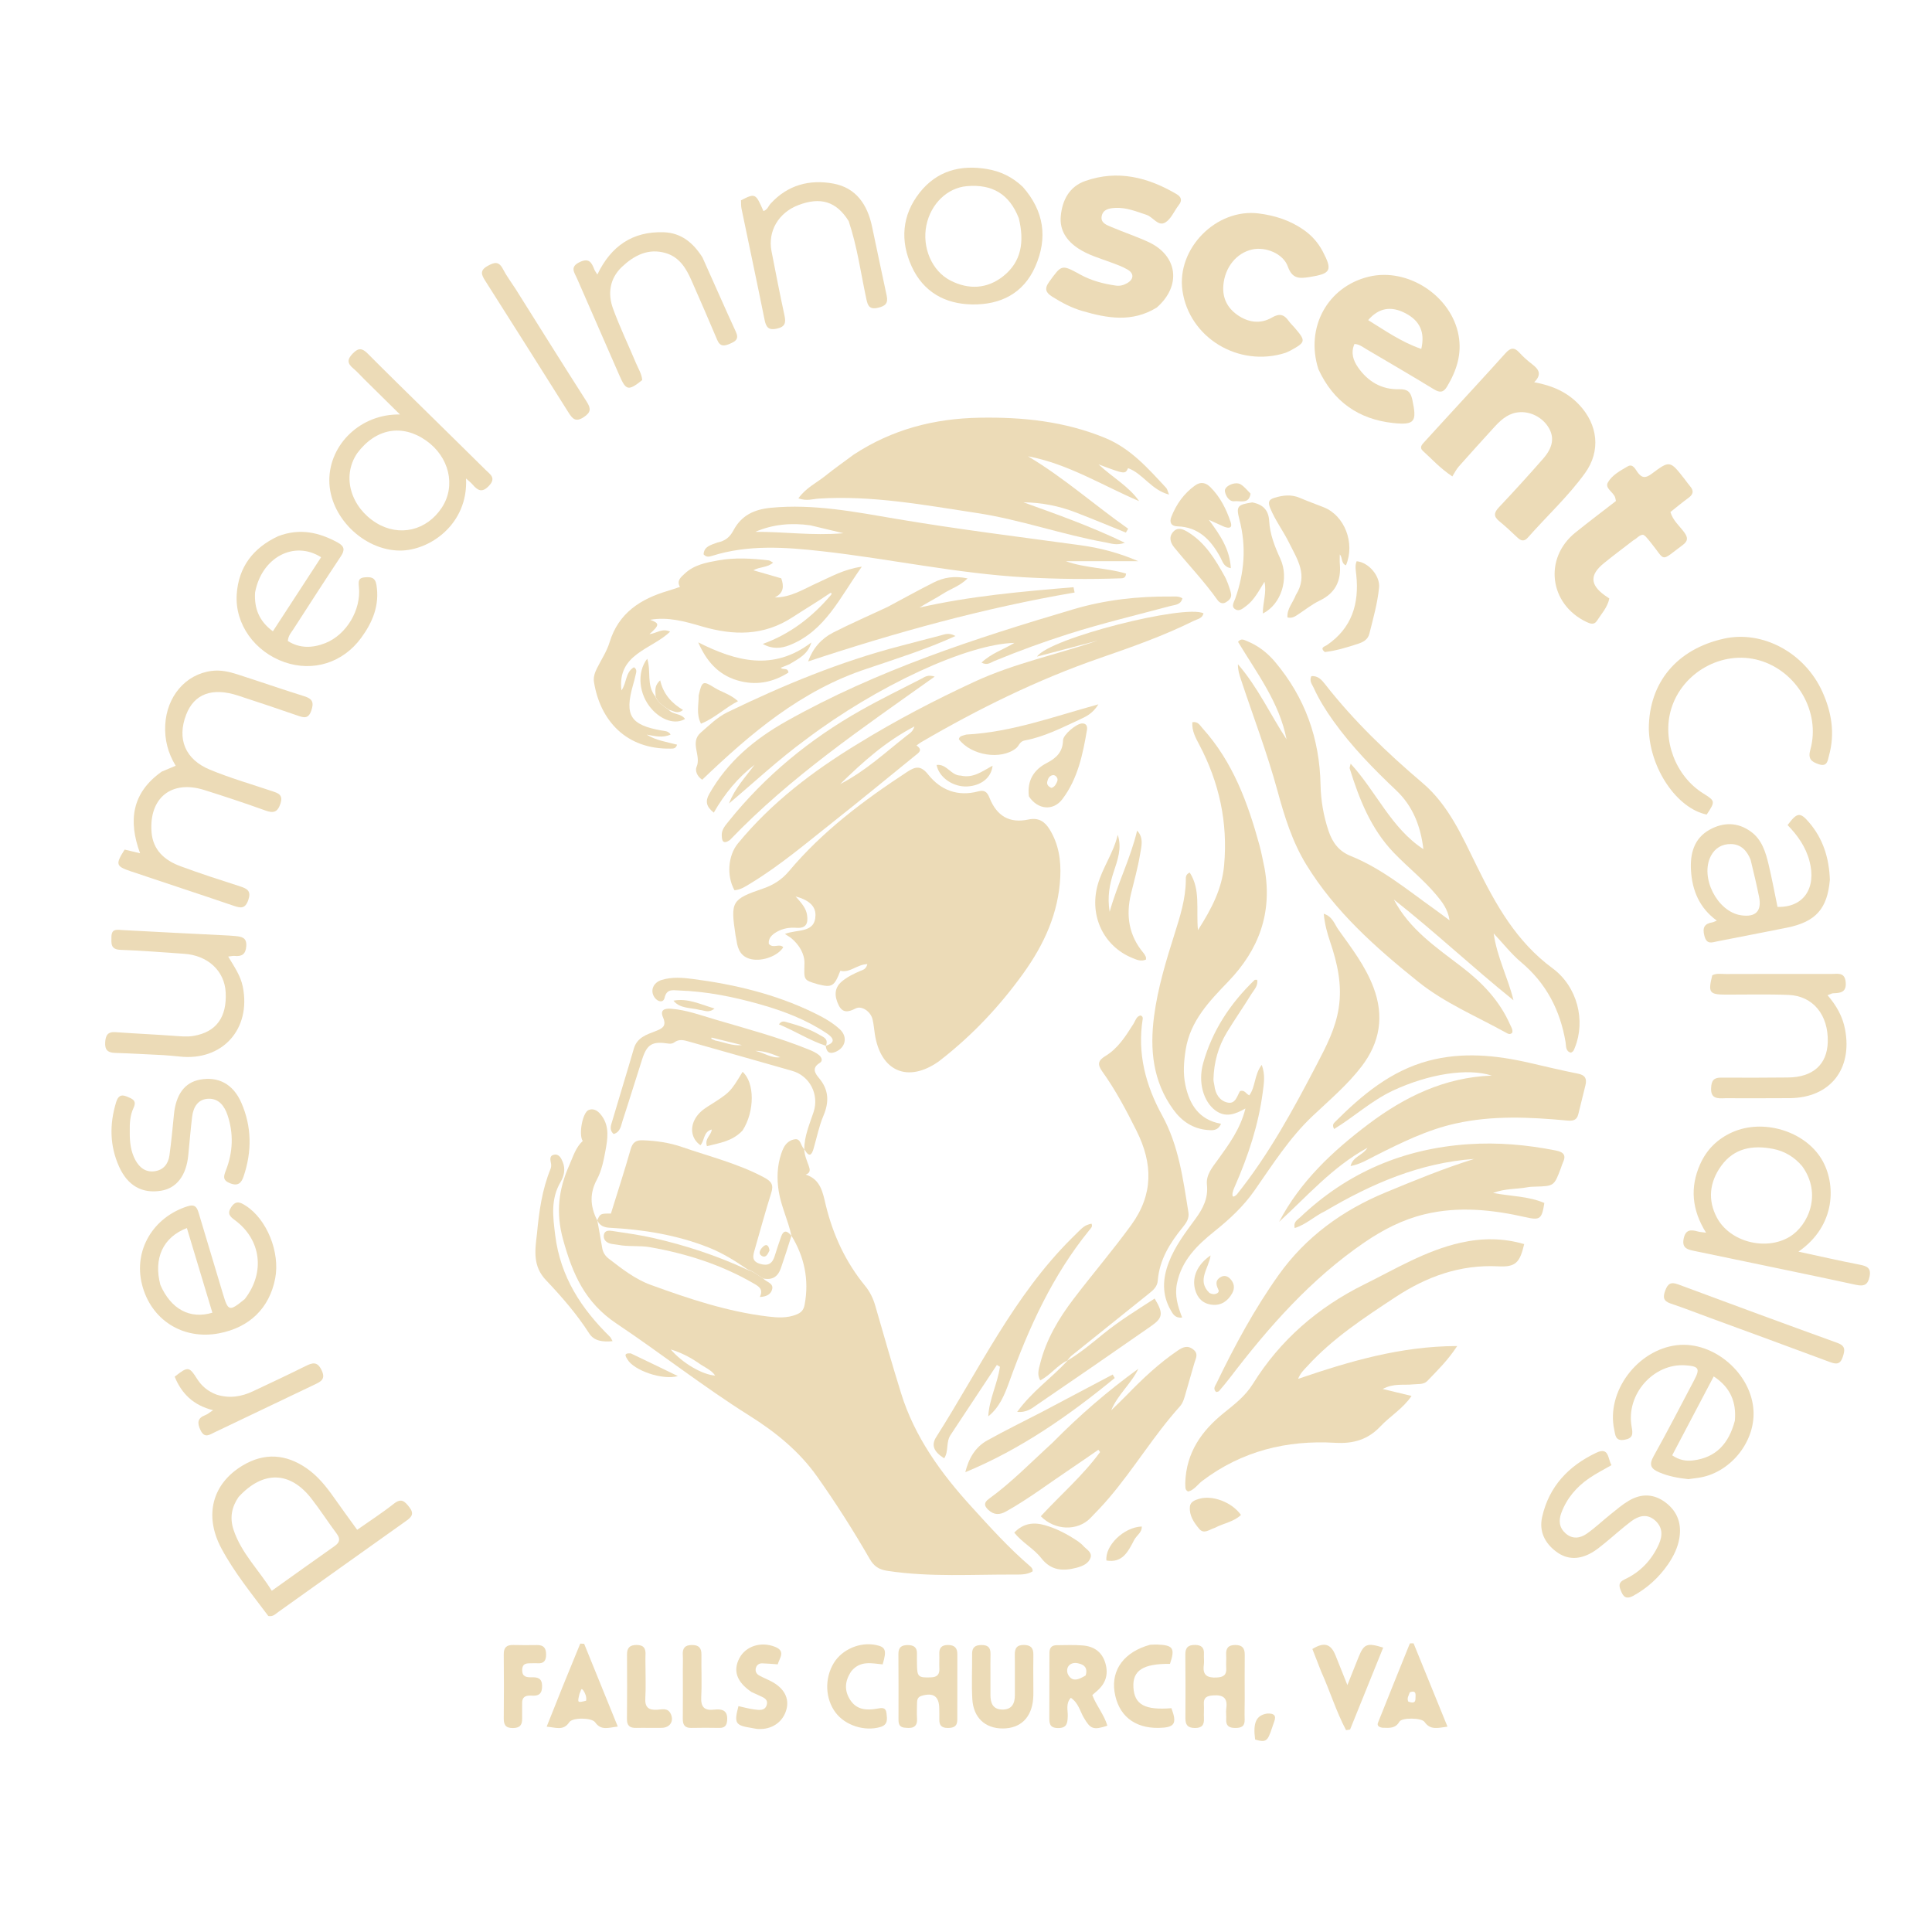 <svg version="1.1" id="Layer_1" xmlns="http://www.w3.org/2000/svg" xmlns:xlink="http://www.w3.org/1999/xlink" x="0px" y="0px" width="100%" viewBox="0 0 896 896" xml:space="preserve">
<path fill="#ecdbb7" opacity="1" stroke="none" d="M367.021,573.039   C365.559,566.076 362.304,559.629 361.163,552.567   C360.199,546.594 360.4,540.718 362.341,534.953   C362.656,534.016 363.021,533.085 363.473,532.207   C364.607,530.005 366.633,528.523 368.873,528.336   C371.299,528.133 371.293,531.103 372.767,532.757   C372.999,532.984 372.984,532.95 372.984,532.95   C373.066,535.672 374.146,538.124 375.05,540.626   C375.642,542.265 376.072,543.891 373.647,544.753   C380.756,546.949 381.638,553.427 382.979,558.923   C386.354,572.753 392.146,585.256 401.143,596.253   C403.409,599.023 404.911,602.038 405.898,605.468   C409.808,619.055 413.703,632.65 417.897,646.151   C424.212,666.483 436.412,683.262 450.529,698.772   C459.155,708.249 467.739,717.786 477.493,726.162   C478.248,726.81 479.028,727.474 478.899,728.746   C476.563,730.185 473.865,730.25 471.242,730.233   C451.293,730.101 431.31,731.548 411.419,728.484   C407.458,727.874 405.238,726.266 403.329,722.954   C395.761,709.827 387.637,697.031 378.875,684.671   C370.567,672.95 359.596,664.099 347.494,656.498   C326.336,643.211 306.674,627.723 285.962,613.864   C271.218,603.998 265.557,590.831 261.154,574.929   C257.694,562.434 259.022,551.555 264.053,540.299   C265.819,536.347 266.977,532.136 270.261,529.143   C268.254,526.326 270.134,515.929 272.983,514.794   C275.673,513.722 277.713,515.537 279.209,517.662   C282.718,522.646 281.776,528.232 280.799,533.597   C279.968,538.157 279.014,542.944 276.86,546.957   C273.479,553.259 273.607,559.1 276.794,565.624   C276.989,566.009 277.08,566.151 277.119,566.54   C277.872,570.859 278.649,574.778 279.275,578.721   C279.613,580.847 280.677,582.466 282.299,583.716   C288.38,588.404 294.554,593.25 301.73,595.864   C319.403,602.302 337.274,608.282 356.092,610.552   C360.535,611.088 364.993,611.407 369.399,609.623   C371.719,608.684 372.725,607.42 373.173,605.015   C375.319,593.485 373.045,582.869 366.991,572.976   C367.001,572.997 367.021,573.039 367.021,573.039  M323.619,631.897   C319.798,629.334 315.755,627.242 311.053,625.822   C316.505,632.171 325.692,637.545 331.672,637.949   C329.801,635.158 326.675,634.166 323.619,631.897  z"></path>
<path fill="#ecdbb7" opacity="1" stroke="none" d="M379.269,456.459   C372.354,454.451 372.949,454.461 373.083,446.666   C373.157,442.416 370.664,438.196 367.087,435.195   C366.368,434.592 365.521,434.14 364.017,433.145   C369.724,430.809 378.093,433.004 378.19,424.385   C378.241,419.892 374.594,417.218 368.982,415.747   C371.769,418.84 373.819,421.171 374.29,424.355   C374.854,428.173 373.912,430.628 369.405,430.292   C366.193,430.054 363.088,430.531 360.244,432.17   C357.986,433.472 356.284,435.107 356.532,437.705   C358.6,440.132 361.405,437.327 363.253,439.299   C360.787,443.319 353.716,445.949 348.485,444.859   C343.777,443.878 342.148,440.469 341.574,436.195   C341.463,435.371 341.235,434.564 341.112,433.741   C338.761,417.995 339.239,417.108 354.038,412.025   C358.746,410.408 362.687,407.851 365.878,404.048   C381.465,385.477 400.602,371.15 420.73,357.964   C424.692,355.369 427.087,354.969 430.501,359.257   C436.304,366.543 444.268,369.526 453.676,367.015   C456.471,366.269 457.788,367.194 458.871,369.927   C462.267,378.499 468.183,381.92 476.921,380.069   C481.772,379.041 484.584,381.063 486.839,384.745   C490.988,391.521 492.107,398.984 491.721,406.792   C490.893,423.524 484.183,438.053 474.623,451.364   C463.793,466.442 451.175,479.898 436.507,491.36   C436.114,491.668 435.733,491.993 435.325,492.281   C421.049,502.341 408.407,496.925 405.724,479.599   C405.368,477.297 405.202,474.95 404.653,472.697   C403.772,469.08 399.605,466.235 396.795,467.695   C393.445,469.436 390.752,469.921 388.912,466.104   C387.048,462.239 386.694,458.302 390.388,455.195   C392.942,453.047 395.952,451.568 399.035,450.266   C400.187,449.779 401.635,449.566 402.246,447.115   C397.48,447.265 394.056,451.348 389.728,450.212   C386.899,457.516 385.888,458.133 379.269,456.459  z"></path>
<path fill="#ecdbb7" opacity="1" stroke="none" d="M646.424,417.174   C653.663,431.065 666.257,439.484 678.116,448.589   C687.519,455.808 695.463,464.133 700.303,475.112   C700.832,476.313 701.66,477.436 701.358,478.89   C700.292,480.113 699.193,479.342 698.239,478.813   C684.551,471.234 669.932,465.132 657.662,455.265   C638.029,439.478 619.189,422.822 605.817,400.997   C599.295,390.352 595.656,378.517 592.428,366.66   C587.65,349.113 581.143,332.175 575.449,314.953   C574.734,312.791 574.061,310.616 574.111,308.055   C583.293,318.62 589.084,331.296 596.655,342.864   C593.33,325.766 582.857,312.127 574.156,297.67   C575.591,295.876 576.987,296.767 578.31,297.31   C583.488,299.433 587.724,302.672 591.376,307.018   C605.226,323.5 611.992,342.449 612.423,363.904   C612.57,371.221 613.808,378.467 616.184,385.483   C617.993,390.825 620.993,394.801 626.414,396.98   C640.818,402.771 652.65,412.676 665.123,421.544   C667.277,423.075 669.378,424.682 672.27,426.821   C671.458,421.575 668.835,418.314 666.178,415.121   C660.191,407.925 652.789,402.141 646.337,395.404   C635.771,384.37 630.374,370.638 625.948,356.402   C625.824,356.005 626.114,355.479 626.388,354.169   C638.374,367.235 645.153,384.035 660.121,393.812   C658.867,383.298 655.322,373.931 647.55,366.576   C637.01,356.6 626.889,346.266 618.408,334.419   C614.904,329.524 611.724,324.453 609.243,318.977   C608.535,317.414 607.099,315.896 608.145,313.596   C611.183,313.235 613.011,315.368 614.552,317.34   C627.85,334.353 643.297,349.15 659.738,363.116   C671.793,373.356 678.099,387.835 684.949,401.768   C693.727,419.622 703.292,436.741 719.967,449.015   C731.671,457.631 735.389,473.46 730.375,485.841   C729.998,486.77 729.747,487.755 728.502,488.19   C725.972,487.555 726.36,485.059 726.077,483.376   C723.578,468.524 717.122,456.043 705.427,446.227   C700.908,442.433 697.209,437.662 692.721,432.895   C694.286,444.05 699.394,453.495 701.895,463.884   C682.955,448.664 665.385,432.075 646.424,417.174  z"></path>
<path fill="#ecdbb7" opacity="1" stroke="none" d="M395.905,210.843   C413.848,199.073 433.286,194.087 454.311,193.718   C474.358,193.366 493.834,195.407 512.524,203.103   C524.35,207.972 532.476,217.256 540.845,226.284   C541.348,226.827 541.476,227.718 542.162,229.369   C533.885,227.209 530.087,219.646 523.166,217.11   C521.787,219.99 521.787,219.99 509.469,215.365   C516.117,221.559 523.451,225.478 528.299,232.417   C511.212,225.127 495.336,215.095 476.738,211.615   C493.3,221.448 507.576,234.21 523.201,245.202   C522.846,245.8 522.491,246.398 522.136,246.996   C514.356,243.855 506.614,240.617 498.786,237.6   C491.042,234.616 482.982,233.058 474.628,232.947   C490.147,238.538 505.677,244.005 521.686,251.723   C517.765,253.078 515.345,252.021 512.863,251.579   C492.709,247.987 473.328,240.999 453.066,237.921   C428.734,234.225 404.48,229.662 379.649,231.238   C376.916,231.412 374.121,232.494 370.272,231.117   C373.724,226.247 378.736,223.917 382.821,220.638   C386.973,217.304 391.336,214.232 395.905,210.843  z"></path>
<path fill="#ecdbb7" opacity="1" stroke="none" d="M549.682,687.755   C550.108,673.55 557.361,663.519 567.577,655.273   C572.595,651.223 577.504,647.512 581.112,641.711   C593.717,621.444 611.23,606.305 632.611,595.718   C647.207,588.49 661.247,579.953 677.412,576.329   C687.297,574.113 697.091,574.103 706.868,576.976   C704.848,585.685 702.816,587.69 694.89,587.288   C677.165,586.39 661.632,592.017 647.014,601.66   C632.531,611.214 618.064,620.682 606.268,633.617   C604.82,635.205 603.16,636.628 602.018,639.473   C625.9,631.334 649.502,624.315 675.806,624.25   C671.286,631.107 666.483,635.703 661.921,640.467   C660.214,642.249 657.576,641.776 655.267,642.031   C650.946,642.508 646.384,641.418 641.243,644.168   C646.142,645.348 650.066,646.292 654.637,647.393   C650.575,653.359 644.691,656.741 640.216,661.492   C634.419,667.647 627.68,669.629 619.205,669.127   C596.747,667.797 575.914,672.935 557.632,686.749   C555.431,688.413 553.874,691.024 551.023,691.729   C549.318,690.919 549.83,689.432 549.682,687.755  z"></path>
<path fill="#ecdbb7" opacity="1" stroke="none" d="M614.598,561.656   C609.566,564.035 605.713,567.917 600.431,569.532   C599.748,566.667 601.7,565.765 602.891,564.632   C624.737,543.848 650.713,532.721 680.83,530.653   C694.602,529.707 708.047,530.898 721.499,533.556   C725.259,534.299 726.457,535.773 724.775,539.294   C724.419,540.041 724.218,540.86 723.925,541.639   C720.746,550.091 720.744,550.084 711.866,550.328   C710.703,550.359 709.524,550.398 708.386,550.611   C703.333,551.556 698.061,551.107 692.423,553.258   C700.808,554.836 708.904,554.739 716.215,557.905   C715.079,565.381 714.169,565.992 707.686,564.526   C692.115,561.005 676.461,559.333 660.685,563.142   C650.524,565.595 641.352,570.319 632.791,576.171   C608.002,593.118 588.453,615.305 570.4,638.966   C568.788,641.079 567.074,643.116 565.344,645.134   C565.083,645.439 564.476,645.447 564.044,645.587   C562.358,644.071 563.609,642.688 564.184,641.496   C572.593,624.079 581.787,607.038 592.99,591.296   C605.543,573.66 622.624,561.279 642.577,553.021   C656.103,547.422 669.652,541.831 683.657,537.482   C658.6,539.247 636.247,548.878 614.598,561.656  z"></path>
<path fill="#ecdbb7" opacity="1" stroke="none" d="M397.932,344.9   C415.561,334.04 433.554,324.673 452.022,316.126   C470.384,307.627 490.093,303.551 509.121,297.084   C499.94,299.5 490.759,301.916 480.936,304.502   C486.69,295.968 549.495,280.123 558.139,284.441   C557.629,286.856 555.326,287.08 553.66,287.909   C539.616,294.905 524.832,300.086 510.05,305.207   C480.979,315.278 453.566,328.807 427.059,344.29   C426.492,344.621 425.984,345.053 425.04,345.732   C428.219,347.888 426.013,349.123 424.352,350.47   C411.81,360.637 399.362,370.925 386.693,380.931   C374.161,390.828 361.985,401.216 348.286,409.56   C345.864,411.035 343.561,412.666 340.63,412.866   C336.858,406.154 337.66,396.711 342.193,391.193   C357.731,372.281 376.854,357.702 397.932,344.9  M420.53,341.154   C421.699,340.169 423.297,339.555 424.075,336.898   C410.792,343.871 400.454,353.06 389.634,363.652   C401.621,357.426 410.471,349.044 420.53,341.154  z"></path>
<path fill="#ecdbb7" opacity="1" stroke="none" d="M586.476,402.754   C590.18,423.51 583.747,440.5 569.684,455.142   C560.917,464.27 552.014,473.401 549.891,486.765   C549.022,492.233 548.596,497.751 549.728,503.134   C551.62,512.123 555.93,519.318 566.274,521.177   C564.805,524.531 562.24,524.263 559.907,524.051   C553.179,523.441 548.091,520.015 544.162,514.62   C534.613,501.511 533.195,486.702 535.224,471.26   C536.941,458.19 540.776,445.608 544.737,433.083   C547.299,424.982 549.857,416.906 549.949,408.287   C549.962,407.041 549.717,405.541 551.758,404.673   C556.862,412.56 554.662,421.605 555.575,431.369   C561.957,421.394 566.726,412.192 567.708,401.262   C569.49,381.441 565.445,362.934 556.201,345.398   C554.553,342.271 552.677,339.008 552.969,334.945   C555.618,334.467 556.524,336.459 557.771,337.84   C571.79,353.379 578.732,372.368 584.128,392.092   C585.048,395.455 585.64,398.908 586.476,402.754  z"></path>
<path fill="#ecdbb7" opacity="1" stroke="none" d="M495.034,630.982   C490.296,633.114 487.304,637.693 482.418,640.166   C480.85,637.415 481.763,634.893 482.391,632.394   C485.206,621.193 490.953,611.513 497.874,602.421   C506.644,590.899 516.058,579.894 524.594,568.172   C534.938,553.967 534.686,539.666 527.122,524.503   C522.352,514.941 517.372,505.534 511.154,496.853   C508.821,493.595 509.292,491.772 512.647,489.751   C518.531,486.207 522.079,480.467 525.666,474.828   C526.596,473.365 526.978,471.385 528.911,470.935   C529.913,471.247 530.051,471.932 529.947,472.587   C527.408,488.598 531.306,503.349 538.949,517.262   C546.663,531.305 548.677,546.827 551.148,562.256   C551.588,565.003 550.237,567.052 548.621,569.031   C542.648,576.349 537.704,584.161 536.937,593.919   C536.718,596.713 534.867,598.301 532.877,599.892   C520.914,609.454 508.974,619.046 497.041,628.646   C496.399,629.162 495.886,629.838 495.16,630.72   C495.007,631 495.034,630.982 495.034,630.982  z"></path>
<path fill="#ecdbb7" opacity="1" stroke="none" d="M332.698,251.601   C336.397,250.891 338.52,249.04 340.153,245.967   C343.796,239.109 349.615,236.246 357.547,235.486   C377.434,233.58 396.648,237.42 415.998,240.692   C444.22,245.464 472.627,248.96 500.979,252.841   C510.149,254.096 519.115,256.43 527.853,260.258   C516.661,260.258 505.469,260.258 494.277,260.258   C503.377,263.524 513.144,263.296 522.232,266.005   C522.054,268.204 520.727,268.175 519.632,268.213   C504.992,268.726 490.37,268.568 475.732,267.768   C443.923,266.029 412.791,259.166 381.232,255.644   C364.202,253.743 347.012,252.496 330.196,257.801   C328.924,258.203 327.597,258.546 326.308,257.089   C326.49,253.402 329.628,252.782 332.698,251.601  M375.789,243.622   C367.015,242.396 358.48,243.118 350.278,246.656   C363.435,246.535 376.549,248.524 391.18,247.293   C385.365,245.917 381.001,244.885 375.789,243.622  z"></path>
<path fill="#ecdbb7" opacity="1" stroke="none" d="M385.15,276.2   C385.409,275.872 385.559,275.745 385.586,275.596   C385.739,274.746 385.234,274.887 384.819,275.171   C379.195,279.027 373.307,282.49 367.619,286.214   C354.131,295.043 340.139,294.789 325.457,290.492   C317.64,288.204 309.736,285.966 301.537,287.442   C305.931,289.075 305.957,289.834 301.188,294.111   C304.494,293.704 307.114,291.176 310.782,292.955   C302.177,301.265 286.16,303.152 288.21,320.19   C290.728,316.682 289.984,311.746 294.007,309.452   C295.659,310.515 295.009,311.882 294.763,313.086   C294.431,314.715 293.958,316.317 293.508,317.92   C289.594,331.832 292.406,336.227 306.844,338.792   C308.269,339.045 309.878,338.921 311.016,340.648   C307.242,342.398 303.596,341.329 299.901,340.694   C304.224,343.409 309.226,344.087 314.003,345.356   C313.445,347.287 312.137,347.162 311.031,347.183   C290.309,347.591 278.309,334.059 275.468,316.3   C275.116,314.103 275.827,312.009 276.803,310.035   C278.796,306.008 281.392,302.165 282.685,297.925   C286.864,284.223 297.085,277.746 309.861,273.987   C311.615,273.471 313.338,272.848 315.337,272.188   C313.687,269.279 315.776,267.689 317.531,266.041   C321.895,261.945 327.508,260.889 333.094,259.889   C340.873,258.498 348.678,258.974 356.468,259.873   C357.034,259.939 357.554,260.417 358.537,260.936   C355.859,263.306 352.583,262.729 349.382,264.471   C354.035,265.817 358.162,267.011 362.321,268.214   C363.613,271.813 363.536,275.023 359.314,277.085   C366.845,277.1 372.819,273.114 379.148,270.282   C385.388,267.49 391.351,263.982 399.686,262.807   C389.461,277.172 382.724,292.56 366.309,299.153   C362.177,300.813 358.118,301.104 353.748,298.637   C366.363,294.08 376.469,286.329 385.15,276.2  z"></path>
<path fill="#ecdbb7" opacity="1" stroke="none" d="M573.528,554.052   C588.58,535.246 599.828,514.475 610.769,493.49   C615.091,485.2 619.336,477.083 620.833,467.611   C622.54,456.809 620.258,446.784 616.874,436.77   C615.503,432.713 614.366,428.602 613.911,423.761   C618.049,425.09 618.919,428.634 620.685,431.112   C626.758,439.63 633.186,447.92 636.966,457.907   C642.021,471.266 640.005,483.412 631.472,494.564   C624.862,503.203 616.531,510.201 608.676,517.636   C597.931,527.808 590.108,540.23 581.721,552.228   C576.621,559.522 570.156,565.493 563.246,571.031   C555.22,577.463 548.036,584.439 545.842,595.194   C544.719,600.697 546.137,605.671 548.253,611.042   C544.966,611.418 543.945,609.366 542.943,607.624   C538.807,600.431 539.147,593.034 542.025,585.492   C544.918,577.907 549.803,571.554 554.513,565.116   C557.962,560.402 560.392,555.584 559.74,549.48   C559.24,544.793 562.272,541.361 564.8,537.85   C569.958,530.688 575.232,523.594 577.597,514.07   C572.804,516.808 568.358,518.446 563.646,514.974   C558.155,510.929 555.5,501.966 557.985,493.077   C562.211,477.959 570.589,465.304 581.842,454.483   C582.014,454.319 582.455,454.436 583.027,454.409   C583.571,457.226 581.541,459.066 580.326,461.048   C576.671,467.007 572.645,472.739 569.021,478.716   C564.974,485.389 562.961,492.738 562.764,500.55   C562.74,501.531 563.09,502.516 563.208,503.507   C563.665,507.315 565.563,510.452 569.213,511.312   C573.012,512.207 573.736,508.213 575.07,506.022   C577.275,505.279 577.812,507.335 579.383,507.982   C582.338,503.948 581.647,498.427 585.154,493.858   C586.897,498.503 586.143,502.566 585.626,506.533   C583.653,521.678 578.889,536.017 572.796,549.958   C572.206,551.307 571.521,552.795 571.573,554.193   C571.622,555.504 572.679,554.78 573.528,554.052  z"></path>
<path fill="#ecdbb7" opacity="1" stroke="none" d="M276.942,565.939   C278.426,562.808 278.426,562.808 283.328,562.796   C286.386,552.935 289.624,543.022 292.473,532.999   C293.385,529.791 294.929,528.706 298.092,528.821   C304.294,529.046 310.443,529.912 316.235,531.923   C329.092,536.386 342.401,539.63 354.526,546.155   C357.784,547.908 358.843,549.532 357.701,553.153   C354.952,561.87 352.547,570.696 350.028,579.485   C349.224,582.29 348.364,584.921 352.54,586.15   C356.339,587.269 358.213,585.923 359.287,582.479   C360.227,579.464 361.217,576.464 362.268,573.486   C363.155,570.973 364.528,570.218 366.769,572.805   C367.021,573.039 367.001,572.997 366.97,573.36   C365.34,578.547 363.791,583.389 362.128,588.191   C360.837,591.917 358.323,593.84 353.905,592.91   C351.385,591.377 349.415,589.596 346.621,588.658   C340.747,584.606 334.948,581.048 328.57,578.526   C313.855,572.708 298.469,570.222 282.768,569.398   C280.187,569.262 278.26,568.491 277.08,566.151   C277.08,566.151 276.989,566.009 276.942,565.939  z"></path>
<path fill="#ecdbb7" opacity="1" stroke="none" d="M645.838,505.857   C635.817,510.629 627.873,518.038 618.728,523.597   C617.683,521.727 618.495,520.967 619.163,520.299   C631.642,507.823 645.04,496.602 662.533,491.947   C678.203,487.778 693.905,489.34 709.495,492.953   C716.942,494.679 724.383,496.449 731.878,497.942   C735.145,498.593 736.008,500.284 735.297,503.222   C734.202,507.744 733.081,512.26 731.958,516.775   C731.234,519.682 729.353,519.906 726.63,519.656   C709.358,518.067 692.109,517.232 674.945,521.072   C661.79,524.015 649.886,529.916 637.993,535.909   C634.384,537.727 630.925,539.891 626.347,540.792   C627.42,536.321 631.829,536.015 634.187,532.289   C617.701,541.345 606.208,554.838 593.218,566.639   C603.013,547.899 618.044,533.866 634.543,521.404   C651.396,508.674 669.97,499.618 691.858,498.821   C680.633,495.244 662.758,497.969 645.838,505.857  z"></path>
<path fill="#ecdbb7" opacity="1" stroke="none" d="M488.105,669.106   C500.583,656.445 513.708,645.073 527.931,634.791   C524.586,641.796 518.377,646.717 515.347,654.065   C517.736,651.724 520.176,649.433 522.505,647.034   C529.821,639.498 537.422,632.3 546.153,626.382   C548.499,624.791 550.678,623.72 553.38,625.828   C555.97,627.848 554.561,629.94 553.921,632.113   C552.562,636.736 551.226,641.365 549.918,646.002   C549.284,648.251 548.739,650.54 547.124,652.334   C535.182,665.601 525.992,680.997 514.447,694.567   C511.648,697.857 508.677,701.012 505.641,704.087   C499.661,710.146 489.214,709.843 482.69,703.189   C491.828,693.268 502.175,684.37 510.187,673.409   C509.92,673.06 509.654,672.711 509.387,672.363   C505.114,675.298 500.871,678.277 496.563,681.16   C486.611,687.82 477.073,695.105 466.587,700.961   C463.645,702.605 461.025,702.701 458.391,700.26   C456.259,698.284 456.287,696.802 458.655,695.087   C469.206,687.443 478.249,678.08 488.105,669.106  z"></path>
<path fill="#ecdbb7" opacity="1" stroke="none" d="M611.436,171.232   C605.232,151.867 615.702,132.926 634.795,128.323   C652.947,123.948 673.151,137.269 676.453,155.587   C678.029,164.331 675.479,171.946 671.103,179.277   C669.446,182.054 667.747,182.212 665.017,180.548   C654.648,174.226 644.15,168.113 633.688,161.944   C632.018,160.959 630.457,159.654 628.158,159.522   C626.345,163.645 627.615,167.208 629.81,170.376   C634.359,176.94 640.759,180.713 648.783,180.516   C652.798,180.418 654.211,181.697 655.008,185.439   C657.15,195.505 656.249,197.283 646.003,196.169   C630.178,194.448 618.383,186.34 611.436,171.232  M659.147,161.827   C660.922,154.129 658.568,148.811 651.824,145.282   C645.188,141.808 639.463,142.717 634.508,148.459   C642.424,153.338 649.949,158.651 659.147,161.827  z"></path>
<path fill="#ecdbb7" opacity="1" stroke="none" d="M670.303,194.321   C679.764,183.998 689.053,173.99 698.171,163.828   C700.466,161.27 702.22,160.875 704.637,163.534   C706.42,165.496 708.444,167.282 710.552,168.896   C713.531,171.177 715.293,173.542 711.504,177.27   C719.928,178.796 726.787,181.841 732.267,187.602   C741.108,196.897 742.511,209.157 735.047,219.468   C727.226,230.273 717.359,239.356 708.551,249.339   C707.004,251.092 705.53,250.98 703.875,249.426   C701.083,246.805 698.302,244.158 695.335,241.744   C692.587,239.508 692.796,237.762 695.168,235.252   C702.144,227.873 708.98,220.354 715.67,212.714   C720.19,207.553 720.871,202.988 718.364,198.576   C715.38,193.32 709.047,190.232 703.099,191.372   C698.614,192.232 695.508,195.32 692.576,198.552   C687.207,204.47 681.813,210.368 676.527,216.359   C675.326,217.72 674.52,219.429 673.548,220.953   C667.57,216.946 663.971,212.759 659.904,209.126   C658.099,207.515 659.486,206.154 660.629,204.901   C663.771,201.456 666.92,198.019 670.303,194.321  z"></path>
<path fill="#ecdbb7" opacity="1" stroke="none" d="M536.469,142.628   C525.012,149.692 513.444,147.575 501.917,144.215   C496.957,142.769 492.359,140.348 487.973,137.578   C485.127,135.781 484.174,134.015 486.537,130.755   C492.399,122.669 492.249,122.535 501.017,127.342   C506.207,130.188 511.805,131.655 517.616,132.465   C519.529,132.732 521.297,132.174 522.872,131.234   C525.845,129.46 525.981,126.814 522.964,125.041   C520.411,123.541 517.533,122.556 514.733,121.52   C509.744,119.674 504.594,118.209 500.093,115.244   C494.711,111.699 491.338,106.822 491.952,100.236   C492.642,92.833 495.91,86.533 503.297,83.937   C518.39,78.633 532.427,82.218 545.725,90.071   C547.799,91.296 548.38,92.974 546.722,95.026   C546.617,95.155 546.527,95.296 546.428,95.43   C544.45,98.101 543,101.685 540.36,103.213   C537.073,105.116 534.802,100.679 531.761,99.662   C527.02,98.079 522.37,96.157 517.262,96.418   C514.569,96.555 511.572,97.013 510.938,100.201   C510.301,103.408 513.256,104.351 515.467,105.294   C521.13,107.707 527.003,109.648 532.586,112.222   C546.186,118.495 548.054,132.515 536.469,142.628  z"></path>
<path fill="#ecdbb7" opacity="1" stroke="none" d="M596.24,163.613   C574.427,170.626 551.449,156.575 548.374,134.729   C545.631,115.245 564.093,96.549 583.683,98.985   C591.224,99.923 598.28,102.177 604.58,106.578   C608.349,109.21 611.297,112.528 613.429,116.575   C618.119,125.476 617.147,126.919 607.357,128.48   C602.355,129.278 599.296,129.273 597.219,123.525   C595.068,117.572 586.925,114.37 580.864,115.668   C573.452,117.254 568.046,123.952 567.351,132.312   C566.864,138.174 569.175,142.759 573.859,146.056   C578.883,149.593 584.568,150.367 589.875,147.275   C593.541,145.138 595.587,145.933 597.725,148.936   C598.492,150.014 599.499,150.921 600.365,151.933   C605.714,158.18 605.628,158.645 598.408,162.616   C597.827,162.936 597.2,163.172 596.24,163.613  z"></path>
<path fill="#ecdbb7" opacity="1" stroke="none" d="M75.02,357.842   C77.186,356.922 79.019,356.156 81.474,355.131   C77.887,349.23 76.27,343.001 76.628,336.197   C77.32,323.037 85.967,312.739 98.111,311.152   C102.153,310.623 106.091,311.461 109.893,312.681   C120.344,316.033 130.71,319.656 141.19,322.916   C144.986,324.096 145.626,325.841 144.387,329.512   C143.018,333.572 140.829,332.844 137.861,331.809   C128.755,328.634 119.598,325.606 110.434,322.601   C98.437,318.669 90.069,321.765 86.344,331.422   C82.019,342.633 85.793,352.188 97.391,356.974   C106.749,360.835 116.536,363.66 126.15,366.893   C128.982,367.846 131.423,368.533 130.059,372.692   C128.725,376.755 126.817,377.227 123.074,375.882   C113.685,372.508 104.21,369.356 94.69,366.368   C79.569,361.623 69.103,369.984 70.275,385.84   C70.894,394.216 76.324,398.979 83.589,401.681   C92.781,405.101 102.133,408.103 111.472,411.114   C114.805,412.189 116.576,413.323 115.138,417.437   C113.689,421.586 111.579,421.168 108.318,420.055   C92.431,414.63 76.471,409.42 60.564,404.053   C53.705,401.739 53.485,400.818 57.799,394.007   C59.906,394.511 62.122,395.041 64.965,395.722   C59.397,380.612 61.12,367.672 75.02,357.842  z"></path>
<path fill="#ecdbb7" opacity="1" stroke="none" d="M757.457,250.617   C752.706,254.293 748.155,257.672 743.766,261.25   C737.236,266.572 737.413,271.174 744.172,276.064   C744.832,276.541 745.518,276.983 746.348,277.549   C745.525,281.67 742.717,284.624 740.598,287.919   C739.301,289.936 737.483,289.269 735.725,288.43   C718.477,280.2 715.819,258.896 730.625,246.975   C736.833,241.977 743.203,237.181 749.427,232.348   C749.221,231.467 749.165,230.976 748.992,230.531   C748.06,228.129 744.233,226.387 745.663,223.799   C747.569,220.35 751.415,218.309 754.84,216.306   C757.254,214.895 758.37,217.546 759.439,219.015   C761.47,221.804 763.216,221.809 765.968,219.753   C774.398,213.454 774.485,213.567 781.095,221.969   C782.022,223.148 782.856,224.403 783.834,225.537   C785.679,227.676 785.25,229.305 783.039,230.912   C780.224,232.958 777.551,235.201 774.689,237.46   C775.852,241.443 778.937,243.911 781.132,246.933   C782.819,249.254 782.931,250.868 780.426,252.735   C769.639,260.774 772.7,260.388 765.484,251.512   C764.748,250.608 764.018,249.696 763.229,248.839   C762.905,248.486 762.432,248.27 762.02,247.988   C760.166,248.094 759.2,249.705 757.457,250.617  z"></path>
<path fill="#ecdbb7" opacity="1" stroke="none" d="M373.833,342.872   C361.125,352.15 349.921,362.674 338.097,372.629   C340.706,365.672 345.697,360.436 349.952,354.668   C342.166,360.63 336.059,368.114 331.03,376.867   C327.509,374.086 327.019,371.597 328.891,368.276   C337.344,353.282 349.837,342.832 364.709,334.468   C406.704,310.848 452.123,296.071 497.975,282.513   C512.476,278.225 527.644,276.507 542.889,276.651   C544.653,276.668 546.511,276.339 548.369,277.48   C547.608,280.569 544.854,280.488 542.872,281.02   C527.124,285.25 511.262,289.021 495.694,293.961   C483.929,297.694 472.389,301.936 460.988,306.617   C459.4,307.269 457.885,308.735 455.198,307.293   C459.775,302.933 465.528,301.177 470.457,298.154   C448.695,298.622 406.727,318.004 373.833,342.872  z"></path>
<path fill="#ecdbb7" opacity="1" stroke="none" d="M169.028,175.972   C167.124,174.081 165.579,172.309 163.794,170.825   C161.005,168.505 160.955,166.667 163.61,163.935   C166.308,161.16 168.038,161.474 170.542,163.995   C179.457,172.968 188.517,181.796 197.531,190.67   C206.783,199.778 216.069,208.851 225.283,217.997   C227.288,219.987 230.208,221.619 226.808,225.259   C223.634,228.658 221.602,227.55 219.209,224.755   C218.376,223.783 217.324,222.999 216.134,221.911   C217.204,243.104 199.272,255.371 185.526,255.336   C168.571,255.291 152.691,239.601 152.724,222.734   C152.756,205.971 167.39,191.851 185.498,192.23   C179.711,186.518 174.495,181.369 169.028,175.972  M165.635,210.219   C158.162,221.371 163.113,235.488 174.45,242.484   C185.186,249.11 197.946,246.101 204.967,235.322   C211.535,225.239 208.33,211.805 197.562,204.278   C186.496,196.544 174.286,198.615 165.635,210.219  z"></path>
<path fill="#ecdbb7" opacity="1" stroke="none" d="M804.229,583.975   C797.801,582.621 791.776,581.411 785.762,580.144   C782.74,579.507 779.919,578.921 780.824,574.474   C781.699,570.178 784.15,570.188 787.413,571.125   C788.329,571.389 789.313,571.416 791.214,571.686   C784.615,561.136 783.683,550.672 788.477,539.913   C791.521,533.082 796.535,528.169 803.358,525.107   C817.647,518.694 836.897,524.498 844.79,537.57   C851.592,548.836 851.601,568.385 834.058,580.479   C843.858,582.587 853.203,584.723 862.608,586.553   C865.909,587.195 867.834,588.096 867.049,592.018   C866.279,595.865 864.508,596.683 860.733,595.861   C842.065,591.796 823.34,587.991 804.229,583.975  M835.754,540.8   C832.174,536.591 827.655,533.855 822.267,532.809   C812.812,530.973 804.193,532.417 798.194,540.755   C792.814,548.234 791.88,556.53 796.265,564.735   C802.302,576.033 818.916,580.178 829.868,573.646   C838.711,568.372 845.137,553.61 835.754,540.8  z"></path>
<path fill="#ecdbb7" opacity="1" stroke="none" d="M124.418,749.433   C116.661,739.057 108.611,729.223 102.649,718.048   C94.496,702.767 98.496,688.026 112.584,679.622   C122.671,673.605 132.554,674.335 142.084,680.864   C147.372,684.486 151.319,689.437 154.973,694.642   C158.39,699.509 161.914,704.3 165.644,709.475   C171.622,705.267 177.346,701.575 182.667,697.374   C186.14,694.632 187.686,696.237 189.806,698.952   C192.131,701.929 191.076,703.424 188.435,705.295   C168.616,719.332 148.885,733.492 129.093,747.567   C127.797,748.488 126.625,749.895 124.418,749.433  M110.644,694.252   C107.413,698.927 106.492,703.944 108.295,709.414   C111.873,720.271 120.054,728.063 126.039,737.752   C136.242,730.482 145.697,723.698 155.209,716.998   C157.634,715.29 157.912,713.638 156.11,711.221   C152.131,705.885 148.52,700.267 144.437,695.014   C134.547,682.291 122.035,681.864 110.644,694.252  z"></path>
<path fill="#ecdbb7" opacity="1" stroke="none" d="M129.005,248.663   C139.018,244.845 147.976,246.86 156.677,251.638   C159.753,253.327 160.018,255.082 158.081,257.993   C150.614,269.219 143.334,280.569 136.01,291.891   C135.036,293.397 133.696,294.742 133.487,297.272   C139.003,300.797 144.982,300.581 150.837,298.272   C160.696,294.384 167.571,282.783 166.449,272.183   C166.174,269.589 166.176,267.961 169.259,267.736   C171.998,267.535 174.001,267.733 174.579,271.237   C176.134,280.659 172.81,288.597 167.453,295.884   C158.985,307.402 145.206,311.672 132.023,307.121   C118.258,302.368 108.83,289.515 109.788,275.54   C110.642,263.077 117.271,254.129 129.005,248.663  M118.287,274.811   C117.871,282.023 120.053,288.014 126.557,292.772   C134.201,281.035 141.56,269.735 148.921,258.432   C136.37,250.459 121.298,258.528 118.287,274.811  z"></path>
<path fill="#ecdbb7" opacity="1" stroke="none" d="M764.666,337.944   C764.734,316.437 777.795,300.978 799.555,296.175   C817.484,292.218 836.979,302.72 845.156,320.808   C849.461,330.329 851.069,340.198 848.224,350.438   C847.633,352.566 847.544,355.791 843.508,354.437   C840.024,353.268 838.388,351.962 839.586,347.651   C844.44,330.191 833.307,311.149 815.752,306.202   C798.798,301.424 780.209,311.74 775.047,328.791   C770.706,343.132 777.092,359.974 789.897,367.955   C795.525,371.463 795.559,371.67 791.513,377.764   C777.727,374.952 765.024,356.333 764.666,337.944  z"></path>
<path fill="#ecdbb7" opacity="1" stroke="none" d="M783,685.986   C778.103,685.461 773.739,684.63 769.534,682.845   C765.676,681.208 764.602,679.44 766.892,675.348   C773.399,663.722 779.471,651.853 785.699,640.072   C788.534,634.709 787.89,633.628 781.675,633.191   C766.812,632.148 753.961,646.682 756.702,661.701   C757.306,665.013 757.412,667.025 753.357,667.729   C749.098,668.469 749.157,665.508 748.62,663.009   C744.846,645.439 759.316,625.997 777.716,623.851   C794.797,621.86 812.455,637.09 813.229,654.482   C813.885,669.211 801.96,683.467 787.379,685.393   C786.059,685.568 784.744,685.785 783,685.986  M804.57,658.88   C805.337,650.295 802.554,643.445 794.772,638.337   C788.207,650.807 781.897,662.791 775.506,674.931   C778.737,677.141 781.905,677.712 785.238,677.294   C795.773,675.974 801.737,669.61 804.57,658.88  z"></path>
<path fill="#ecdbb7" opacity="1" stroke="none" d="M113.491,602.492   C123.108,590.126 121.109,574.811 108.87,565.821   C106.558,564.122 105.265,562.826 107.229,559.838   C109.409,556.52 111.497,557.605 113.918,559.141   C123.738,565.373 129.986,580.769 127.618,592.934   C124.94,606.687 115.723,615.671 101.533,618.357   C84.786,621.527 69.968,612.111 65.85,595.682   C61.884,579.857 70.925,564.559 86.976,559.438   C90.53,558.305 91.378,559.985 92.174,562.654   C95.878,575.079 99.632,587.488 103.346,599.91   C105.824,608.196 106.299,608.342 113.491,602.492  M74.386,595.929   C79.266,607.093 88.036,611.957 98.494,608.782   C94.557,595.717 90.622,582.654 86.668,569.532   C75.601,573.772 71.094,583.574 74.386,595.929  z"></path>
<path fill="#ecdbb7" opacity="1" stroke="none" d="M848.634,408.016   C847.482,421.496 842.051,427.519 828.778,430.216   C818.041,432.398 807.268,434.404 796.524,436.551   C793.875,437.08 791.534,438.193 790.449,434.032   C789.439,430.157 790.447,428.384 794.183,427.748   C794.641,427.67 795.068,427.412 796.205,426.962   C788.091,421.069 784.775,412.9 784.227,403.667   C783.775,396.049 785.517,388.884 792.833,384.807   C799.286,381.213 805.968,381.246 812.094,385.749   C817.102,389.43 818.83,395.125 820.195,400.808   C821.776,407.393 822.998,414.065 824.354,420.588   C836.45,420.92 842.503,411.896 839.179,399.318   C837.435,392.716 833.624,387.368 829.03,382.65   C833.434,376.707 834.838,376.539 839.022,381.439   C845.442,388.958 848.284,397.829 848.634,408.016  M811.878,398.734   C810.212,394.592 807.515,391.534 802.778,391.448   C798.69,391.374 795.397,393.23 793.449,396.967   C788.307,406.83 796.344,422.731 807.309,424.456   C814.173,425.535 817.152,422.588 815.795,415.911   C814.676,410.405 813.395,404.932 811.878,398.734  z"></path>
<path fill="#ecdbb7" opacity="1" stroke="none" d="M474.34,86.661   C484.29,97.944 485.916,110.42 480.156,123.568   C474.668,136.096 464.022,141.4 450.82,141.184   C438.193,140.977 428.185,135.32 422.835,123.634   C417.378,111.716 418.266,99.748 426.532,89.303   C434.46,79.287 445.308,76.286 457.791,78.4   C464.074,79.463 469.475,82.064 474.34,86.661  M472.483,101.189   C468.151,90.113 460.304,85.285 448.344,86.336   C439.314,87.13 431.654,94.557 429.63,104.483   C427.534,114.759 432.158,125.703 440.825,130.122   C449.267,134.425 457.79,134.002 465.219,128.132   C473.74,121.4 475.145,112.108 472.483,101.189  z"></path>
<path fill="#ecdbb7" opacity="1" stroke="none" d="M800.102,509.317   C796.19,509.531 793.332,509.412 793.562,504.548   C793.721,501.187 794.74,499.739 798.213,499.768   C808.534,499.854 818.857,499.793 829.179,499.708   C840.761,499.612 847.369,493.692 847.662,483.269   C848.013,470.739 840.85,461.862 829.442,461.41   C819.8,461.028 810.133,461.287 800.477,461.272   C792.715,461.26 792.082,460.388 794.094,452.301   C796.09,451.251 798.294,451.726 800.412,451.719   C816.727,451.665 833.043,451.65 849.359,451.691   C852.171,451.698 855.522,450.685 855.97,455.462   C856.415,460.207 853.589,460.56 850.158,460.642   C849.542,460.656 848.936,461.058 847.563,461.559   C851.666,466.337 854.52,471.309 855.671,477.335   C859.205,495.85 848.78,509.111 830.057,509.287   C820.235,509.38 810.411,509.312 800.102,509.317  z"></path>
<path fill="#ecdbb7" opacity="1" stroke="none" d="M393.587,102.535   C387.9,93.414 380.536,91.178 370.215,95.134   C361.03,98.655 356,107.241 357.805,116.51   C359.738,126.444 361.666,136.381 363.814,146.269   C364.545,149.637 364.151,151.555 360.333,152.406   C356.603,153.239 355.318,151.925 354.616,148.447   C351.134,131.203 347.455,113.999 343.891,96.771   C343.626,95.492 343.718,94.139 343.648,92.896   C350.26,89.516 350.451,89.609 354.049,97.87   C355.85,97.389 356.326,95.597 357.396,94.427   C365.322,85.755 375.458,83.11 386.479,85.14   C397.018,87.081 402.253,94.888 404.4,104.95   C406.685,115.657 408.885,126.382 411.211,137.08   C411.992,140.673 410.611,141.957 407.096,142.757   C403.187,143.646 402.43,141.647 401.813,138.796   C399.217,126.802 397.627,114.582 393.587,102.535  z"></path>
<path fill="#ecdbb7" opacity="1" stroke="none" d="M325.776,119.371   C331.053,131.083 336.039,142.528 341.263,153.863   C342.795,157.188 341.23,158.235 338.597,159.381   C335.953,160.531 333.985,160.896 332.607,157.622   C328.733,148.418 324.739,139.264 320.717,130.124   C318.252,124.523 315.176,119.322 308.85,117.405   C300.712,114.94 294.08,118.455 288.464,123.739   C282.834,129.036 281.725,136.067 284.296,143.108   C287.43,151.692 291.413,159.964 294.95,168.404   C296.032,170.987 297.624,173.406 297.833,176.279   C291.361,181.42 290.322,181.16 287.216,174.013   C280.713,159.054 274.158,144.117 267.615,129.175   C266.383,126.363 264.112,123.783 268.873,121.532   C273.358,119.411 274.433,121.969 275.694,125.101   C275.937,125.704 276.37,126.231 277.039,127.318   C283.319,114.155 293.368,107.208 307.838,107.71   C315.878,107.989 321.421,112.527 325.776,119.371  z"></path>
<path fill="#ecdbb7" opacity="1" stroke="none" d="M75.813,489.335   C68.019,488.975 60.705,488.52 53.385,488.309   C50.008,488.212 48.572,486.923 48.776,483.45   C48.963,480.285 49.864,478.425 53.503,478.684   C62.465,479.323 71.444,479.723 80.406,480.365   C83.572,480.592 86.741,480.941 89.867,480.402   C100.301,478.601 105.269,471.751 104.663,460.212   C104.14,450.244 96.35,443.044 85.325,442.329   C75.528,441.694 65.739,440.825 55.932,440.508   C51.204,440.355 51.638,437.551 51.679,434.487   C51.732,430.528 54.291,431.197 56.913,431.343   C72.364,432.204 87.821,432.941 103.275,433.728   C105.271,433.83 107.272,433.906 109.257,434.119   C112.002,434.413 114.476,434.761 114.22,438.72   C113.976,442.487 112.241,443.687 108.782,443.325   C107.997,443.242 107.18,443.474 105.827,443.621   C108.606,448.297 111.539,452.385 112.589,457.558   C116.583,477.23 103.143,492.224 83.244,489.981   C80.931,489.721 78.608,489.551 75.813,489.335  z"></path>
<path fill="#ecdbb7" opacity="1" stroke="none" d="M373.01,532.998   C372.977,526.868 375.471,521.35 377.328,515.682   C379.961,507.644 375.61,499.003 367.43,496.643   C351.458,492.034 335.438,487.591 319.451,483.033   C317.149,482.377 314.955,481.785 312.788,483.382   C311.971,483.984 311.038,484.137 309.961,483.971   C302.532,482.823 300.072,484.257 297.833,491.193   C294.769,500.686 291.864,510.231 288.753,519.709   C287.975,522.08 287.732,525.031 284.588,525.916   C282.366,523.959 283.397,521.751 283.97,519.792   C287.239,508.625 290.723,497.52 293.947,486.34   C295.436,481.176 299.846,479.816 303.963,478.232   C307.205,476.984 309.248,475.902 307.498,471.847   C305.875,468.087 308.564,467.593 311.436,467.834   C318.447,468.422 325.038,470.858 331.699,472.821   C346.367,477.142 361.175,481.067 375.372,486.858   C376.896,487.479 378.448,488.208 379.721,489.22   C380.918,490.173 381.903,491.901 380.139,492.979   C376.355,495.29 378.001,497.798 379.816,499.956   C384.426,505.437 384.598,511.051 381.861,517.505   C379.799,522.368 378.791,527.676 377.288,532.778   C376.46,535.591 375.324,536.94 373.175,533.209   C372.984,532.95 372.999,532.984 373.01,532.998  M361.82,490.308   C358.138,488.755 354.423,487.324 350.314,487.354   C354.325,488.26 357.858,490.885 361.82,490.308  M331.713,482.557   C335.822,483.344 339.725,485.188 344.101,484.668   C339.403,483.51 334.704,482.352 330.005,481.194   C329.957,481.371 329.909,481.548 329.861,481.724   C330.289,481.946 330.717,482.168 331.713,482.557  z"></path>
<path fill="#ecdbb7" opacity="1" stroke="none" d="M773.589,725.477   C769.229,731.76 763.952,736.482 757.582,740.015   C755.13,741.375 753.288,741.405 752.014,738.438   C750.944,735.947 750.124,734.023 753.525,732.432   C760.706,729.072 765.919,723.6 769.24,716.357   C771.168,712.153 771.123,708.176 767.438,705.011   C763.749,701.842 759.85,703.018 756.465,705.564   C752.219,708.757 748.288,712.365 744.162,715.721   C742.229,717.292 740.279,718.905 738.124,720.124   C732.615,723.24 726.994,723.562 721.731,719.614   C716.376,715.599 713.694,710.149 715.205,703.481   C718.415,689.305 727.462,679.821 740.321,673.73   C746.297,670.9 745.585,676.465 747.347,679.487   C743.77,681.562 740.234,683.325 737.014,685.544   C731.143,689.591 726.631,694.835 724.097,701.629   C722.741,705.266 723.106,708.521 726.119,711.167   C729.262,713.927 732.802,713.418 735.811,711.331   C739.756,708.594 743.256,705.222 747.02,702.214   C749.745,700.036 752.426,697.733 755.413,695.971   C761.28,692.509 767.202,692.73 772.66,696.975   C777.995,701.125 779.935,706.714 778.838,713.329   C778.119,717.667 776.254,721.557 773.589,725.477  z"></path>
<path fill="#ecdbb7" opacity="1" stroke="none" d="M60.177,524.996   C60.135,529.835 60.674,534.117 62.794,538.019   C64.67,541.471 67.48,543.729 71.626,543.198   C75.846,542.657 78.045,539.747 78.588,535.782   C79.444,529.537 80.058,523.257 80.654,516.981   C81.546,507.604 85.629,502.022 92.712,500.708   C101.248,499.124 108.117,502.719 111.915,511.398   C116.787,522.528 116.868,533.971 113.016,545.448   C112.011,548.441 110.578,550.279 106.749,548.78   C103.025,547.322 103.73,545.441 104.827,542.604   C108.045,534.281 108.382,525.759 105.548,517.237   C104.146,513.022 101.56,509.474 96.8,509.56   C91.861,509.65 89.653,513.363 89.105,517.911   C88.391,523.841 87.901,529.798 87.319,535.744   C86.395,545.178 81.941,551.016 74.746,552.215   C65.97,553.677 59.225,549.937 55.228,541.053   C50.875,531.379 50.748,521.421 53.804,511.345   C54.586,508.767 55.73,507.24 58.833,508.544   C61.33,509.593 63.57,510.303 61.932,513.795   C60.351,517.167 60.095,520.846 60.177,524.996  z"></path>
<path fill="#ecdbb7" opacity="1" stroke="none" d="M402.038,310.127   C371.475,320.177 348.025,340.208 325.657,361.619   C323.103,359.921 322.327,357.257 323.05,355.632   C325.365,350.429 319.657,344.358 325.062,339.692   C328.971,336.318 332.713,332.567 337.343,330.323   C363.134,317.82 389.537,306.857 417.362,299.631   C423.642,298 429.902,296.297 436.192,294.71   C438.06,294.239 439.957,293.216 443.109,294.963   C429.411,301.232 415.832,305.424 402.038,310.127  z"></path>
<path fill="#ecdbb7" opacity="1" stroke="none" d="M411.578,281.506   C418.96,277.579 425.94,273.68 433.082,270.103   C437.609,267.836 442.492,266.935 448.739,268.248   C445.137,271.8 440.981,273.035 437.54,275.235   C433.925,277.546 430.065,279.472 426.402,281.786   C450.003,276.408 473.932,274.346 497.867,272.328   C498.034,273.148 498.202,273.968 498.37,274.789   C456.327,281.968 415.404,293.298 374.772,306.757   C376.989,300.632 380.917,296.149 386.377,293.366   C394.534,289.209 402.942,285.545 411.578,281.506  z"></path>
<path fill="#ecdbb7" opacity="1" stroke="none" d="M600.968,275.94   C606.817,266.759 601.565,259.287 597.883,251.815   C595.177,246.325 591.436,241.389 589.077,235.645   C587.948,232.895 588.372,231.667 591.06,230.856   C594.969,229.678 598.821,229.198 602.754,230.872   C606.424,232.434 610.18,233.794 613.891,235.258   C623.583,239.083 628.556,251.861 624.214,262.185   C621.895,261.307 622.746,258.709 621.356,257.106   C621.356,258.735 621.251,260.159 621.374,261.563   C622.056,269.333 619.345,275.044 612.017,278.545   C608.448,280.25 605.289,282.816 601.95,284.999   C600.576,285.897 599.232,286.876 597.085,286.335   C596.779,282.347 599.585,279.583 600.968,275.94  z"></path>
<path fill="#ecdbb7" opacity="1" stroke="none" d="M441.045,665.186   C438.497,668.679 440.128,673.045 437.872,676.31   C433.152,673.338 431.729,670.321 434.175,666.475   C454.133,635.091 470.125,600.997 496.974,574.303   C502.842,568.469 502.771,568.398 506.176,567.488   C506.909,568.852 505.849,569.696 505.17,570.531   C488.133,591.511 477.146,615.663 468.06,640.848   C465.941,646.721 463.614,652.606 458.326,656.865   C458.73,648.879 462.647,641.66 463.733,633.86   C463.262,633.58 462.792,633.301 462.322,633.021   C455.289,643.631 448.257,654.24 441.045,665.186  z"></path>
<path fill="#ecdbb7" opacity="1" stroke="none" d="M338.471,389.607   C335.126,391.84 334.816,389.659 334.722,387.444   C334.607,384.711 336.408,382.787 337.953,380.863   C354.951,359.688 375.576,342.775 399.153,329.465   C408.423,324.231 418.011,319.557 427.487,314.691   C428.894,313.969 430.244,312.744 433.479,313.785   C400.046,337.587 366.692,360.158 338.471,389.607  z"></path>
<path fill="#ecdbb7" opacity="1" stroke="none" d="M792.992,611.163   C786.697,608.863 780.819,606.542 774.832,604.554   C771.368,603.403 771.14,601.584 772.29,598.495   C773.454,595.368 774.868,594.39 778.214,595.636   C802.812,604.793 827.442,613.867 852.125,622.794   C855.962,624.182 855.637,626.177 854.623,629.287   C853.434,632.934 851.488,632.733 848.529,631.629   C830.167,624.776 811.758,618.05 792.992,611.163  z"></path>
<path fill="#ecdbb7" opacity="1" stroke="none" d="M239.079,133.962   C250.186,151.613 261.033,169.001 272.075,186.264   C274.101,189.431 274.148,191.177 270.753,193.438   C267.116,195.86 265.586,194.385 263.738,191.443   C250.885,170.988 237.967,150.573 225.014,130.18   C223.29,127.466 222.392,125.445 226.086,123.365   C229.244,121.587 231.32,121.031 233.263,124.8   C234.86,127.896 236.991,130.715 239.079,133.962  z"></path>
<path fill="#ecdbb7" opacity="1" stroke="none" d="M100.446,646.79   C106.556,648.68 112.034,647.709 117.309,645.234   C125.452,641.413 133.59,637.574 141.648,633.578   C144.849,631.99 147.122,631.218 149.148,635.444   C151.13,639.579 148.892,640.699 145.966,642.09   C130.471,649.458 115.01,656.897 99.515,664.266   C97.213,665.36 94.876,667.224 92.992,663.275   C91.371,659.877 91.53,657.647 95.312,656.243   C96.214,655.907 96.978,655.197 98.816,654.003   C89.628,651.736 84.194,646.267 81.01,638.462   C87.162,633.635 87.696,633.656 91.39,639.46   C93.531,642.824 96.36,645.245 100.446,646.79  z"></path>
<path fill="#ecdbb7" opacity="1" stroke="none" d="M580.763,232.999   C585.837,233.986 588.328,236.661 588.601,241.596   C588.945,247.801 591.184,253.459 593.77,259.106   C597.975,268.287 594.181,280.305 585.665,284.522   C585.603,279.499 587.533,274.862 586.423,269.818   C583.813,273.931 581.735,278.254 577.846,281.109   C576.388,282.178 574.746,283.709 572.928,282.596   C570.789,281.285 572.275,279.26 572.841,277.672   C577.132,265.626 578.072,253.453 574.814,240.982   C573.195,234.787 573.835,234.063 580.763,232.999  z"></path>
<path fill="#ecdbb7" opacity="1" stroke="none" d="M486.7,766.273   C486.823,763.625 488.299,763.007 490.112,762.991   C494.102,762.955 498.111,762.79 502.078,763.103   C507.331,763.517 511.13,766.075 512.667,771.44   C514.169,776.683 512.678,780.913 508.597,784.363   C507.976,784.888 507.363,785.422 506.576,786.098   C508.464,791.11 512.087,795.221 513.557,800.329   C506.998,802.466 505.691,801.879 502.589,796.523   C500.824,793.475 500.101,789.671 496.603,787.398   C494.147,790.118 495.307,793.218 495.191,795.995   C495.059,799.142 494.847,801.444 490.665,801.414   C486.596,801.385 486.635,799.033 486.648,796.192   C486.693,786.376 486.673,776.56 486.7,766.273  M503.491,777.024   C504.24,774.641 503.787,772.653 501.278,771.758   C499.561,771.146 497.568,770.853 496.054,772.119   C494.619,773.32 494.684,775.464 495.414,776.751   C497.372,780.205 500.302,778.936 503.491,777.024  z"></path>
<path fill="#ecdbb7" opacity="1" stroke="none" d="M420.062,801.287   C417.075,801.214 416.695,799.519 416.695,797.517   C416.697,787.365 416.752,777.213 416.656,767.063   C416.627,763.985 418.082,762.958 420.907,762.936   C423.729,762.914 425.364,763.931 425.258,766.991   C425.201,768.653 425.259,770.319 425.272,771.983   C425.315,777.663 425.939,778.105 431.63,777.919   C434.667,777.821 435.809,776.565 435.645,773.643   C435.524,771.486 435.722,769.313 435.62,767.155   C435.481,764.232 436.683,762.88 439.692,762.898   C442.628,762.915 443.995,764.25 443.992,767.116   C443.984,777.267 443.961,787.417 443.969,797.568   C443.971,800.691 442.211,801.395 439.439,801.37   C436.615,801.344 435.555,800.066 435.633,797.415   C435.682,795.753 435.613,794.088 435.6,792.424   C435.553,786.714 432.915,784.846 427.442,786.463   C425.546,787.023 425.308,788.315 425.292,789.883   C425.268,792.213 425.122,794.553 425.285,796.87   C425.535,800.431 423.894,801.731 420.062,801.287  z"></path>
<path fill="#ecdbb7" opacity="1" stroke="none" d="M577.258,787.989   C577.242,791.485 577.142,794.486 577.236,797.481   C577.334,800.636 575.69,801.386 572.863,801.372   C569.953,801.357 568.478,800.369 568.67,797.306   C568.774,795.648 568.468,793.947 568.704,792.316   C569.429,787.297 567.121,785.914 562.458,786.285   C559.56,786.515 558.111,787.333 558.314,790.41   C558.455,792.566 558.238,794.744 558.352,796.903   C558.517,800.001 557.414,801.434 554.06,801.387   C550.718,801.341 549.735,799.829 549.755,796.781   C549.821,786.954 549.823,777.125 549.719,767.299   C549.685,764.058 551.101,762.831 554.23,762.869   C557.167,762.905 558.532,764.12 558.347,767.105   C558.245,768.764 558.546,770.465 558.309,772.095   C557.611,776.902 559.873,778.203 564.296,777.975   C567.457,777.812 568.923,776.775 568.687,773.517   C568.543,771.529 568.782,769.514 568.653,767.524   C568.452,764.416 569.623,762.889 572.905,762.892   C576.158,762.894 577.315,764.405 577.274,767.502   C577.186,774.164 577.255,780.828 577.258,787.989  z"></path>
<path fill="#ecdbb7" opacity="1" stroke="none" d="M479.23,780.947   C479.209,783.6 479.326,785.774 479.143,787.923   C478.403,796.64 473.247,801.601 465.047,801.611   C456.893,801.621 451.42,796.625 450.928,787.971   C450.532,781.006 450.894,774 450.828,767.013   C450.8,763.984 452.285,762.927 455.14,762.909   C458.024,762.89 459.419,763.942 459.367,767.002   C459.259,773.323 459.392,779.648 459.336,785.97   C459.302,789.767 460.419,792.725 464.727,792.835   C469.234,792.95 470.712,790.102 470.669,785.985   C470.604,779.829 470.752,773.671 470.631,767.517   C470.571,764.449 471.541,762.851 474.868,762.878   C478.095,762.905 479.322,764.369 479.247,767.48   C479.143,771.803 479.227,776.131 479.23,780.947  z"></path>
<path fill="#ecdbb7" opacity="1" stroke="none" d="M494.997,631.012   C501.016,627.454 506.355,622.943 511.765,618.546   C519.246,612.467 527.425,607.464 535.483,602.231   C539.569,608.98 539.4,611.131 533.897,614.967   C516.43,627.145 498.899,639.233 481.305,651.228   C478.845,652.904 476.423,655.183 471.74,654.79   C478.538,645.365 487.452,639.25 494.868,631.274   C495.034,630.982 495.007,631 494.997,631.012  z"></path>
<path fill="#ecdbb7" opacity="1" stroke="none" d="M249.017,572.283   C250.005,561.716 251.416,551.701 255.291,542.193   C255.591,541.457 255.706,540.531 255.568,539.753   C255.269,538.076 254.649,536.066 256.796,535.548   C259.2,534.967 260.261,537.085 261.013,538.964   C262.29,542.154 261.615,545.387 260.011,548.114   C255.314,556.101 256.403,564.193 257.504,572.966   C259.92,592.203 269.608,606.963 282.941,620.02   C283.278,620.35 283.444,620.856 284.098,621.985   C279.604,622.452 275.533,621.94 273.301,618.464   C267.502,609.438 260.514,601.386 253.204,593.692   C247.118,587.286 248.038,580.173 249.017,572.283  z"></path>
<path fill="#ecdbb7" opacity="1" stroke="none" d="M527.356,385.224   C530.605,388.612 529.309,392.706 528.688,396.446   C527.683,402.497 526,408.439 524.543,414.413   C522.068,424.561 523.481,433.864 530.369,442.032   C530.79,442.531 531.104,443.136 531.388,443.73   C531.517,443.998 531.449,444.36 531.491,444.992   C529.2,446.079 527.083,445.09 525.005,444.229   C511.819,438.765 505.147,424.795 509.027,410.541   C511.24,402.41 516.483,395.487 518.367,387.157   C520.41,393.284 518.308,398.852 516.475,404.409   C514.59,410.123 513.467,415.878 514.615,422.863   C518.358,409.591 524.319,398.035 527.356,385.224  z"></path>
<path fill="#ecdbb7" opacity="1" stroke="none" d="M260.984,782.087   C263.785,775.237 266.443,768.743 269.1,762.25   C269.703,762.276 270.307,762.303 270.91,762.33   C276.037,774.952 281.164,787.575 286.505,800.726   C282.219,801.196 278.837,802.747 276.015,798.759   C274.434,796.525 265.511,796.453 264.023,798.69   C261.246,802.865 257.777,801.099 253.525,800.786   C256.084,794.369 258.462,788.407 260.984,782.087  M268.784,785.416   C267.722,789.777 267.722,789.777 271.83,788.729   C272.104,787.004 271.466,785.368 270.596,784.078   C269.39,782.289 269.439,784.339 268.784,785.416  z"></path>
<path fill="#ecdbb7" opacity="1" stroke="none" d="M641.276,801.275   C639.443,801.073 638.538,800.269 639.078,798.909   C643.957,786.637 648.919,774.398 653.857,762.149   C654.428,762.14 654.998,762.13 655.568,762.12   C660.755,774.863 665.943,787.606 671.301,800.768   C666.842,801.344 663.39,802.515 660.647,798.568   C659.291,796.616 650.149,796.493 649.011,798.45   C647.156,801.637 644.529,801.382 641.276,801.275  M653.815,784.848   C653.408,786.21 652.372,787.463 653.092,789.122   C654.784,789.775 656.59,790.065 656.452,787.548   C656.393,786.474 657.227,783.55 653.815,784.848  z"></path>
<path fill="#ecdbb7" opacity="1" stroke="none" d="M612.706,775.183   C611.253,771.441 609.931,768.06 608.636,764.748   C614.091,761.415 617.175,762.319 619.329,767.619   C621.076,771.917 622.778,776.234 624.872,781.475   C626.814,776.616 628.422,772.541 630.07,768.483   C632.549,762.376 633.964,761.767 641.483,764.108   C636.347,776.813 631.237,789.454 626.126,802.094   C625.503,802.194 624.879,802.293 624.256,802.393   C619.712,793.797 616.842,784.399 612.706,775.183  z"></path>
<path fill="#ecdbb7" opacity="1" stroke="none" d="M348.482,784.676   C341.576,779.963 339.838,774.751 342.963,768.901   C345.884,763.435 352.941,761.123 359.509,763.775   C364.487,765.785 361.489,768.997 360.684,771.871   C358.089,771.693 355.797,771.456 353.5,771.406   C352.049,771.374 350.915,772.129 350.535,773.602   C350.157,775.072 350.805,776.306 352.039,777.002   C353.913,778.059 355.945,778.832 357.847,779.845   C363.666,782.946 366.116,787.6 364.728,792.766   C363.147,798.655 357.969,802.225 351.492,801.844   C350.502,801.785 349.525,801.526 348.54,801.37   C340.985,800.171 340.372,799.202 342.471,791.25   C344.963,791.786 347.463,792.501 350.012,792.815   C352.094,793.072 354.693,793.495 355.545,790.802   C356.447,787.95 353.923,787.212 351.993,786.287   C350.944,785.785 349.868,785.339 348.482,784.676  z"></path>
<path fill="#ecdbb7" opacity="1" stroke="none" d="M482.972,654.943   C494.211,649.01 505.116,643.24 516.02,637.47   C516.341,638.008 516.661,638.547 516.982,639.085   C495.793,656.454 473.477,672.093 447.68,682.763   C449.224,676.469 452.208,671.164 457.861,668.018   C465.996,663.491 474.367,659.39 482.972,654.943  z"></path>
<path fill="#ecdbb7" opacity="1" stroke="none" d="M533.396,762.783   C534.828,762.722 535.828,762.657 536.823,762.695   C544.091,762.966 545.034,764.436 542.598,771.646   C530.085,771.533 525.153,774.725 525.645,782.618   C526.139,790.569 530.943,793.182 543.267,792.205   C545.967,799.423 544.804,801.216 537.341,801.342   C525.934,801.534 518.51,795.432 516.872,784.518   C515.337,774.286 521.453,766.04 533.396,762.783  z"></path>
<path fill="#ecdbb7" opacity="1" stroke="none" d="M383.026,484.983   C387.733,483.473 386.537,481.33 383.507,479.294   C374.003,472.907 363.436,468.886 352.502,465.783   C340.137,462.274 327.581,459.749 314.687,459.342   C312.039,459.258 309.196,458.46 308.213,462.753   C307.655,465.189 305.064,464.694 303.595,462.63   C301.375,459.513 302.856,455.687 306.9,454.45   C311.622,453.005 316.541,453.394 321.288,454.011   C340.692,456.535 359.586,461.031 377.311,469.637   C381.67,471.754 385.939,474.075 389.509,477.372   C393.248,480.826 392.202,485.872 387.488,487.822   C385.357,488.704 383.524,488.574 382.982,485.395   C383.005,484.997 383.026,484.983 383.026,484.983  z"></path>
<path fill="#ecdbb7" opacity="1" stroke="none" d="M394.893,774.961   C391.735,779.541 391.478,783.99 394.284,788.357   C397.262,792.992 401.913,793.294 406.727,792.425   C408.91,792.031 410.81,791.612 411.135,794.579   C411.426,797.234 411.917,799.882 408.227,800.95   C401.003,803.04 392.057,800.265 387.538,794.271   C382.667,787.811 382.328,778.384 386.708,771.213   C390.555,764.915 398.857,761.375 406.219,762.893   C410.755,763.829 411.306,765.317 409.345,771.89   C404.415,771.444 399.104,769.952 394.893,774.961  z"></path>
<path fill="#ecdbb7" opacity="1" stroke="none" d="M344.379,524.289   C339.641,529.345 333.647,530.074 327.851,531.552   C326.682,527.883 329.906,526.55 330.085,523.827   C326.148,524.838 326.818,528.979 324.844,531.116   C320.734,528.27 319.809,523.175 322.518,518.625   C323.908,516.289 325.943,514.607 328.222,513.172   C338.613,506.629 338.609,506.622 344.393,497.09   C350.003,502.009 350.115,515.321 344.379,524.289  z"></path>
<path fill="#ecdbb7" opacity="1" stroke="none" d="M477.175,369.342   C476.227,361.938 479.561,356.911 485.406,353.891   C489.995,351.519 492.869,348.701 493,343.309   C493.063,340.698 499.183,335.594 501.805,335.501   C503.967,335.425 504.351,337.053 504.097,338.548   C502.174,349.896 499.812,361.218 492.708,370.604   C488.427,376.261 481.241,375.51 477.175,369.342  M487.541,365.387   C488.59,365.199 489.221,364.49 489.709,363.62   C490.268,362.623 490.855,361.602 490.098,360.46   C489.622,359.742 488.929,359.316 488.039,359.535   C486.582,359.895 486.048,361.083 485.715,362.368   C485.392,363.613 485.86,364.576 487.541,365.387  z"></path>
<path fill="#ecdbb7" opacity="1" stroke="none" d="M567.825,244.325   C565.56,243.31 563.631,242.438 560.618,241.077   C566.041,248.335 570.333,254.868 570.822,263.487   C567.483,262.954 567.005,260.384 565.982,258.507   C561.619,250.503 555.974,244.411 546.051,244.103   C543.138,244.013 542.226,242.258 543.235,239.685   C545.527,233.841 549.041,228.884 554.197,225.164   C556.867,223.238 559.248,223.843 561.356,225.944   C565.933,230.504 568.735,236.143 570.753,242.186   C571.568,244.628 570.388,245.253 567.825,244.325  z"></path>
<path fill="#ecdbb7" opacity="1" stroke="none" d="M246.262,786.364   C243.334,786.226 242.097,787.335 242.151,789.89   C242.201,792.221 242.078,794.557 242.15,796.887   C242.245,799.937 241.157,801.41 237.798,801.411   C234.349,801.411 233.598,799.801 233.627,796.799   C233.72,786.968 233.741,777.136 233.619,767.306   C233.578,764.034 234.952,762.806 238.081,762.896   C241.744,763.001 245.413,762.966 249.078,762.921   C252.008,762.884 253.233,764.228 253.268,767.177   C253.303,770.107 252.282,771.607 249.213,771.366   C248.386,771.301 247.548,771.364 246.715,771.369   C244.51,771.382 242.239,771.166 242.177,774.469   C242.118,777.622 244.119,777.92 246.475,777.874   C249.202,777.821 251.333,778.125 251.395,781.803   C251.454,785.337 250.098,786.722 246.262,786.364  z"></path>
<path fill="#ecdbb7" opacity="1" stroke="none" d="M500.032,714.885   C500.954,715.642 501.683,716.1 502.204,716.73   C503.637,718.462 506.544,719.756 505.793,722.278   C504.947,725.116 502.082,726.334 499.239,727.079   C492.913,728.738 487.419,728.426 482.87,722.578   C479.458,718.192 474.172,715.503 470.378,710.794   C474.516,706.427 479.337,705.838 484.542,707.321   C490.012,708.879 495.022,711.501 500.032,714.885  z"></path>
<path fill="#ecdbb7" opacity="1" stroke="none" d="M448.146,340.666   C469.131,339.557 488.413,332.403 509.399,326.649   C506.655,331.136 503.366,332.453 500.41,333.825   C492.271,337.602 484.207,341.739 475.288,343.384   C472.826,343.838 472.619,345.898 471.219,347.014   C464.207,352.604 450.374,350.384 444.672,342.807   C445.044,341.155 446.562,341.197 448.146,340.666  z"></path>
<path fill="#ecdbb7" opacity="1" stroke="none" d="M366.082,308.064   C364.684,308.633 363.603,309.066 362.095,309.67   C363.06,310.924 365.334,309.331 365.664,311.907   C358.365,316.53 350.459,318.101 341.834,315.499   C332.969,312.823 327.574,306.531 323.808,297.906   C341.37,306.751 358.676,311.37 376.272,297.962   C374.667,303.513 370.319,305.502 366.082,308.064  z"></path>
<path fill="#ecdbb7" opacity="1" stroke="none" d="M614.395,302.397   C611.906,300.286 614.44,299.819 615.338,299.208   C626.959,291.293 630.403,280.013 629.001,266.653   C628.778,264.536 628.293,262.379 629.171,260.286   C634.625,260.755 640.105,267.021 639.566,272.504   C638.849,279.792 636.83,286.84 635.059,293.923   C634.367,296.69 632.111,297.833 629.678,298.62   C624.779,300.203 619.869,301.762 614.395,302.397  z"></path>
<path fill="#ecdbb7" opacity="1" stroke="none" d="M299.349,772.055   C299.35,777.529 299.58,782.525 299.279,787.489   C299.026,791.674 300.628,793.149 304.706,792.935   C306.843,792.823 309.544,791.898 310.958,794.619   C312.74,798.046 310.835,801.233 306.943,801.318   C302.96,801.406 298.971,801.257 294.988,801.348   C292.098,801.414 290.734,800.296 290.76,797.271   C290.847,787.308 290.86,777.343 290.785,767.38   C290.761,764.22 292.036,762.901 295.222,762.887   C298.609,762.872 299.563,764.581 299.357,767.577   C299.266,768.899 299.346,770.233 299.349,772.055  z"></path>
<path fill="#ecdbb7" opacity="1" stroke="none" d="M316.675,774.029   C316.676,771.534 316.783,769.527 316.655,767.536   C316.455,764.434 317.612,762.901 320.906,762.898   C324.132,762.895 325.357,764.296 325.307,767.448   C325.203,773.946 325.548,780.46 325.207,786.942   C324.965,791.547 326.513,793.402 331.137,792.88   C334.607,792.488 337.554,792.966 337.241,797.717   C337.077,800.196 336.176,801.383 333.626,801.344   C329.294,801.277 324.958,801.243 320.628,801.35   C317.51,801.427 316.629,799.849 316.659,797.023   C316.738,789.524 316.679,782.024 316.675,774.029  z"></path>
<path fill="#ecdbb7" opacity="1" stroke="none" d="M569.501,270.709   C570.099,272.488 570.66,273.895 570.92,275.356   C571.264,277.293 569.967,278.478 568.499,279.345   C566.903,280.288 565.525,279.523 564.6,278.222   C558.512,269.658 551.257,262.062 544.624,253.954   C542.875,251.817 541.871,249.146 544.066,246.67   C546.223,244.238 548.782,245.458 550.894,246.745   C559.019,251.698 563.702,259.578 568.15,267.612   C568.631,268.48 568.941,269.442 569.501,270.709  z"></path>
<path fill="#ecdbb7" opacity="1" stroke="none" d="M563.365,708.569   C560.745,709.416 558.33,711.626 556.181,709.062   C553.738,706.147 551.478,702.888 551.825,698.801   C552.02,696.499 554.117,695.698 556.068,695.118   C562.31,693.263 571.278,696.635 575.523,702.581   C572.211,705.775 567.592,706.376 563.365,708.569  z"></path>
<path fill="#ecdbb7" opacity="1" stroke="none" d="M324.024,322.479   C325.586,315.784 325.96,315.565 331.494,319.015   C334.69,321.007 338.537,321.847 342.269,325.176   C336.055,328.37 331.456,333.089 325.086,335.62   C322.801,331.131 324.069,326.965 324.024,322.479  z"></path>
<path fill="#ecdbb7" opacity="1" stroke="none" d="M560.897,599.625   C562.502,600.407 563.752,600.389 564.923,599.454   C565.033,599.148 565.305,598.77 565.211,598.55   C564.278,596.376 563.152,594.193 565.843,592.427   C567.456,591.369 569.043,591.605 570.378,592.919   C572.392,594.902 572.815,597.321 571.461,599.753   C569.457,603.352 566.384,605.564 562.105,605.099   C557.839,604.635 555.245,601.977 554.197,597.873   C552.753,592.222 555.317,586.388 561.425,582.233   C560.631,588.262 554.882,593.795 560.897,599.625  z"></path>
<path fill="#ecdbb7" opacity="1" stroke="none" d="M310.123,329.179   C312.058,331.537 315.855,330.732 317.695,333.436   C313.239,336.089 306.894,334.11 302.159,328.743   C296.3,322.103 295.198,311.928 300.148,305.502   C302.077,311.278 299.679,317.581 303.851,322.932   C305.313,326.228 307.903,327.514 310.123,329.179  z"></path>
<path fill="#ecdbb7" opacity="1" stroke="none" d="M526.052,714.079   C523.175,719.625 520.577,724.975 513.128,723.713   C512.403,716.828 521.15,708.25 529.512,707.946   C529.673,710.625 527.318,711.871 526.052,714.079  z"></path>
<path fill="#ecdbb7" opacity="1" stroke="none" d="M445.592,359.703   C451.445,361.036 455.616,357.621 460.33,355.096   C459.727,360.758 455.002,364.354 448.649,364.722   C442.144,365.098 435.515,360.659 434.357,354.771   C439.083,354.126 440.974,359.694 445.592,359.703  z"></path>
<path fill="#ecdbb7" opacity="1" stroke="none" d="M292.562,627.661   C299.8,631.104 306.693,634.452 314.378,638.184   C307.103,640.195 294.068,635.542 291.048,630.559   C290.174,629.116 288.893,627.413 292.562,627.661  z"></path>
<path fill="#ecdbb7" opacity="1" stroke="none" d="M587.676,794.692   C590.669,794.522 591.978,795.484 591.019,798.203   C587.974,806.838 588.253,808.601 582.084,806.733   C581.042,798.963 582.534,795.497 587.676,794.692  z"></path>
<path fill="#ecdbb7" opacity="1" stroke="none" d="M579.96,228.919   C579.244,234.028 575.081,232.125 572.458,232.456   C570.191,232.742 568.458,230.177 568.069,227.859   C567.661,225.434 572.938,223.086 575.435,224.652   C577.067,225.675 578.336,227.277 579.96,228.919  z"></path>
<path fill="#ecdbb7" opacity="1" stroke="none" d="M382.996,485.003   C375.443,482.503 368.774,478.19 361.241,475.055   C362.559,473.182 363.854,473.764 365.026,474.091   C370.297,475.562 375.522,477.207 380.242,480.039   C381.791,480.968 384.167,481.648 383.148,484.696   C383.026,484.983 383.005,484.997 382.996,485.003  z"></path>
<path fill="#ecdbb7" opacity="1" stroke="none" d="M310.441,329.254   C307.903,327.514 305.313,326.228 304.091,323.195   C304.069,320.755 303.105,318.331 306.171,315.517   C307.613,321.872 311.421,326.076 316.771,329.268   C314.258,331.29 312.53,329.757 310.441,329.254  z"></path>
<path fill="#ecdbb7" opacity="1" stroke="none" d="M324.608,468.391   C320.153,467.212 315.496,467.888 312.311,464.086   C318.896,462.817 324.534,465.678 331.369,467.716   C328.615,469.984 326.783,468.567 324.608,468.391  z"></path>
<path fill="#ecdbb7" opacity="1" stroke="none" d="M356.873,579.911   C356.016,581.754 355.095,583.641 353.139,582.359   C351.491,581.278 352.603,579.518 353.58,578.468   C355.218,576.708 356.47,577.197 356.873,579.911  z"></path>
<path fill="#ecdbb7" opacity="1" stroke="none" d="M353.905,592.91   C355.569,594.638 358.666,595.073 358.14,597.738   C357.657,600.184 355.537,601.386 352.38,601.499   C354.278,597.741 351.657,596.45 349.224,595.047   C334.333,586.461 318.191,581.329 301.378,578.396   C296.544,577.553 291.43,578.29 286.507,577.295   C285.369,577.065 284.178,577.057 283.065,576.752   C281.094,576.21 279.74,574.878 280.033,572.777   C280.354,570.483 282.488,570.655 284.018,570.885   C290.432,571.853 296.88,572.747 303.195,574.191   C317.995,577.574 332.38,582.277 346.495,588.812   C349.415,589.596 351.385,591.377 353.905,592.91  z"></path>
</svg>